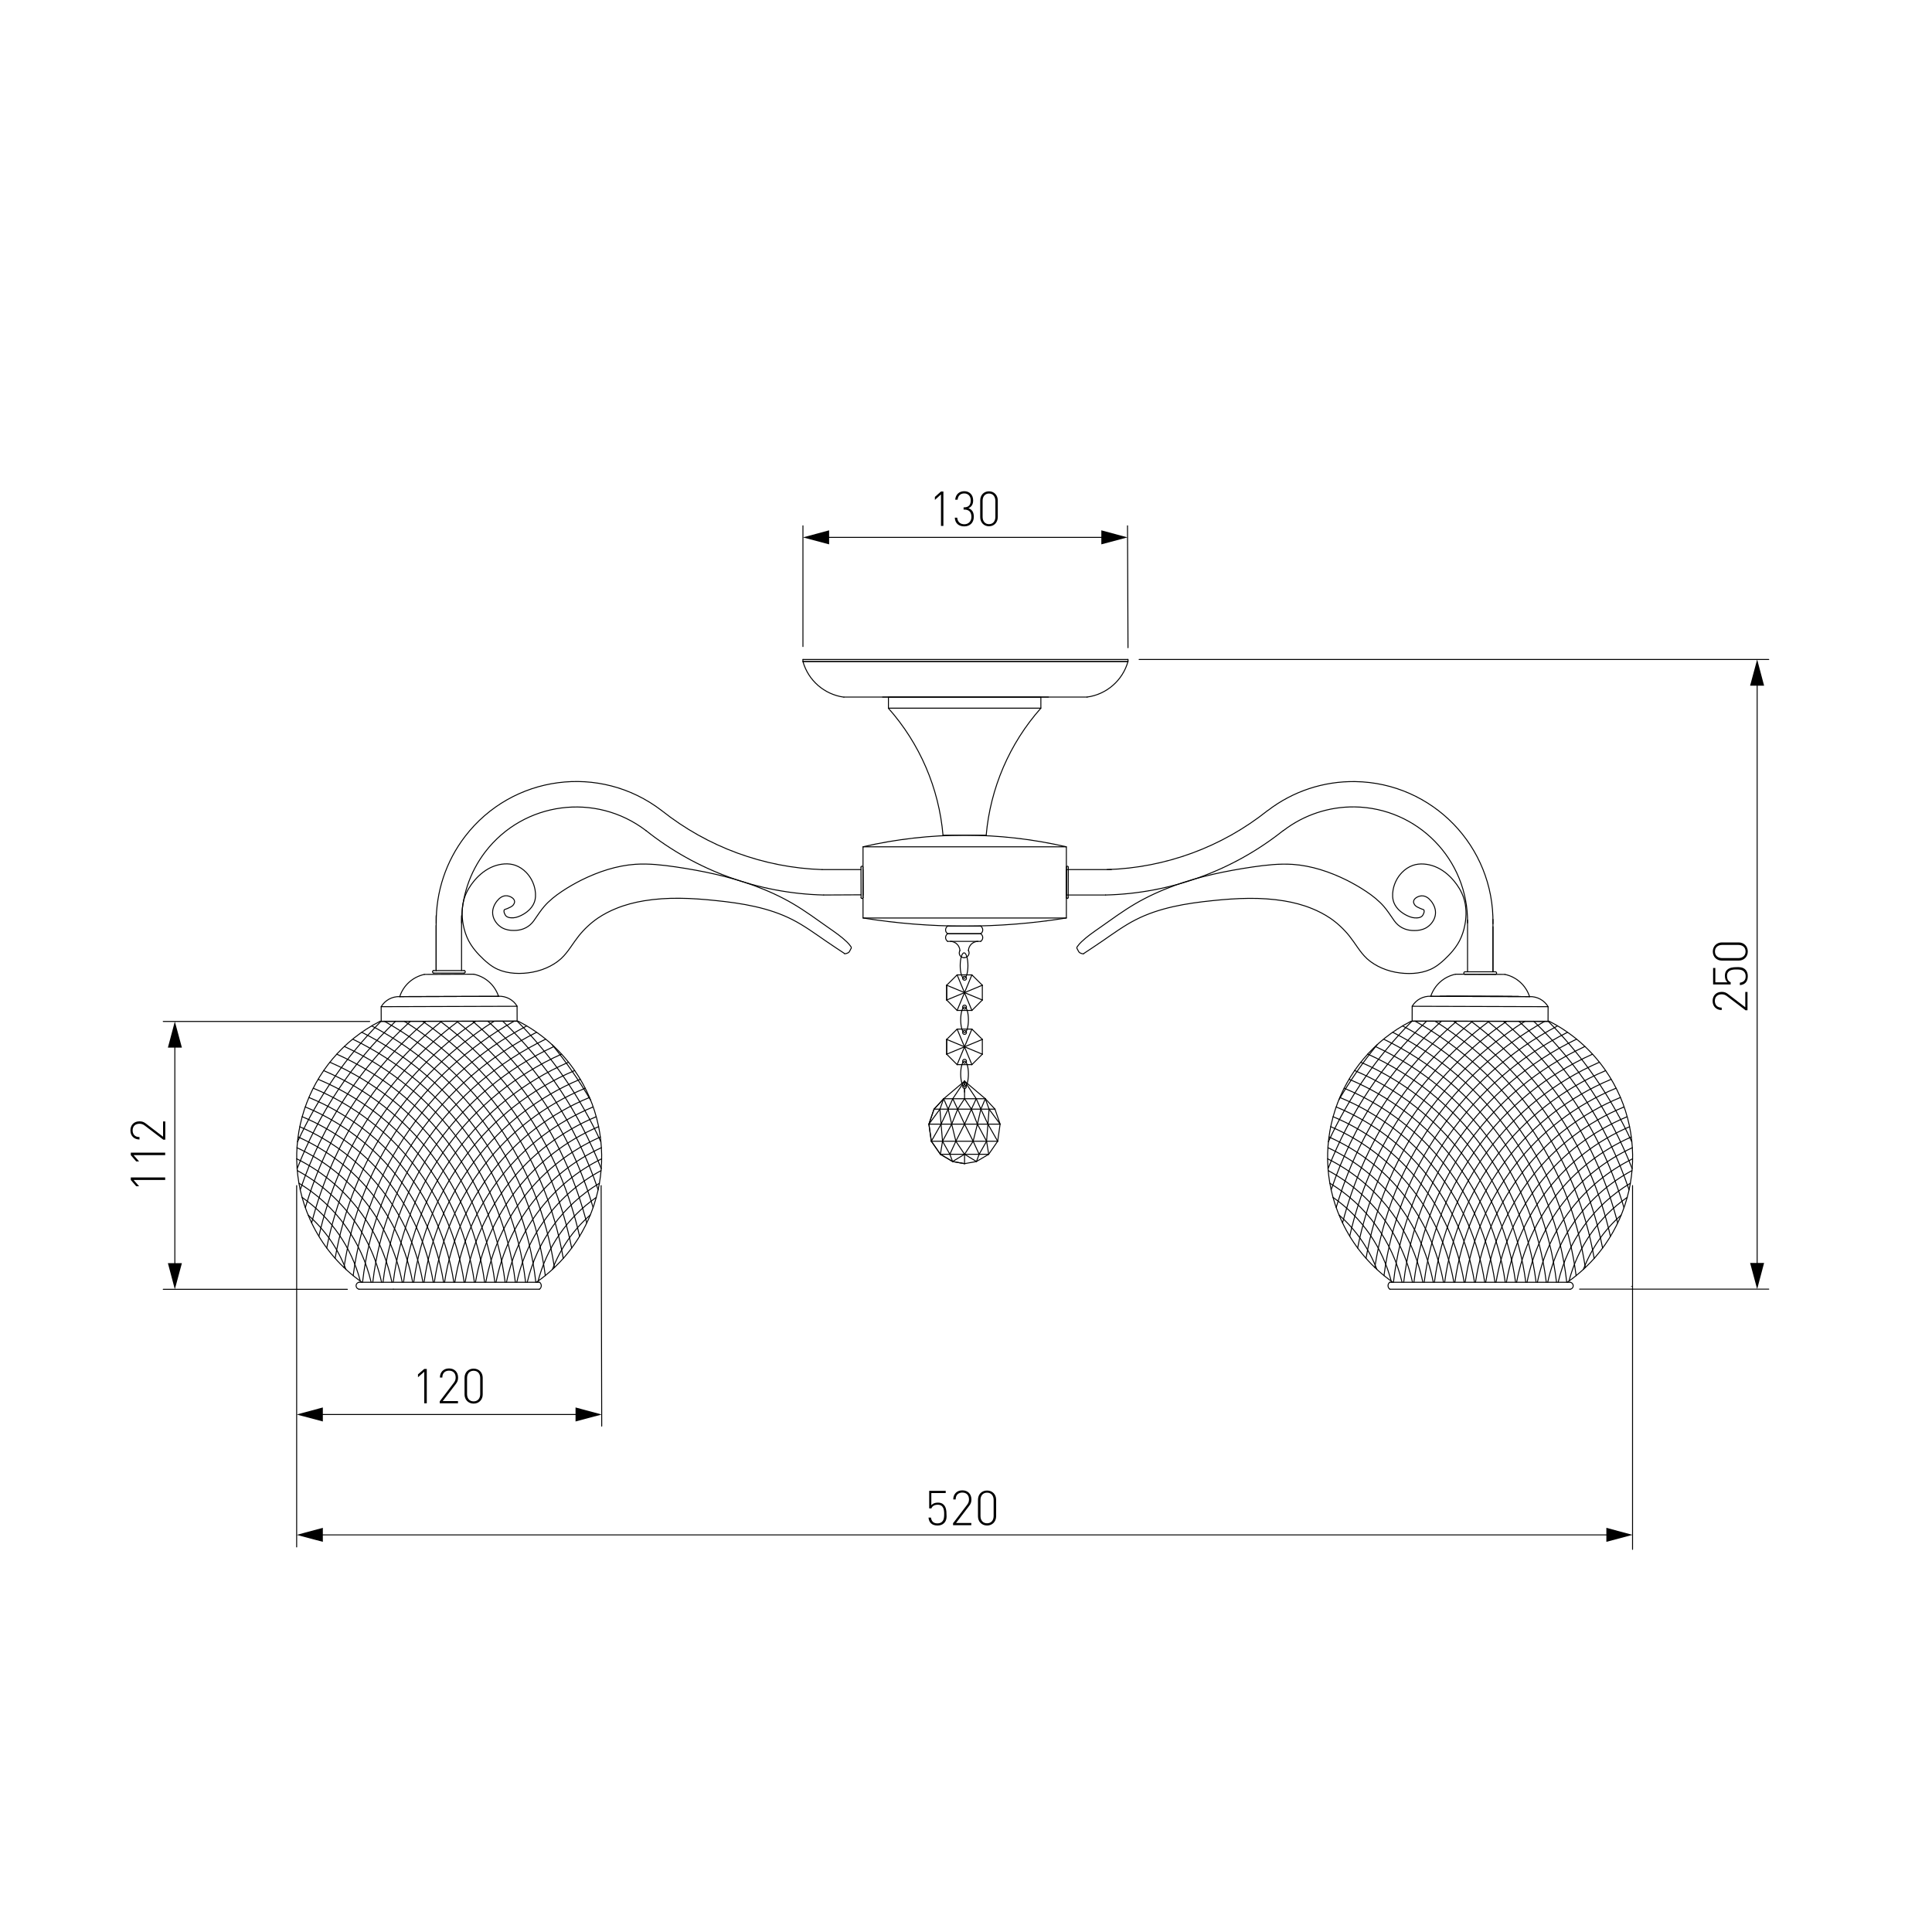 <?xml version="1.0" encoding="utf-8"?>
<!-- Generator: Adobe Illustrator 22.0.1, SVG Export Plug-In . SVG Version: 6.00 Build 0)  -->
<svg version="1.1" id="Слой_1" xmlns="http://www.w3.org/2000/svg" xmlns:xlink="http://www.w3.org/1999/xlink" x="0px" y="0px"
	 viewBox="0 0 2000 2000" style="enable-background:new 0 0 2000 2000;" xml:space="preserve">
<style type="text/css">
	.st0{fill:#FFFFFF;}
	.st1{fill:none;stroke:#000000;stroke-linecap:round;stroke-linejoin:round;stroke-miterlimit:10;}
	.st2{fill:none;stroke:#000000;stroke-linecap:round;stroke-linejoin:round;}
</style>
<title>281-1</title>
<g id="Слой_2_1_">
	<rect y="0" class="st0" width="2000" height="2000"/>
</g>
<line class="st1" x1="893.3" y1="900.3" x2="893.4" y2="926.6"/>
<rect x="893.4" y="876.6" class="st1" width="210.5" height="73.7"/>
<line class="st1" x1="852.7" y1="926.5" x2="891.4" y2="926.3"/>
<line class="st1" x1="891.3" y1="897.7" x2="891.4" y2="929.3"/>
<line class="st1" x1="893.3" y1="897.6" x2="893.4" y2="929.2"/>
<path class="st1" d="M891.4,929.3c0.1,0.6,0.7,0.9,1.2,0.8c0.4-0.1,0.7-0.4,0.8-0.8"/>
<path class="st1" d="M893.3,897.6c0-0.6-0.5-1-1.1-0.9c-0.5,0-0.9,0.5-0.9,1"/>
<path class="st1" d="M1103.8,876.6c-69.2-16-141.2-16-210.5,0"/>
<path class="st1" d="M874.6,987.3c-6.5-4.3-12.9-8.5-19.3-12.9c-11.5-7.9-22.8-16.2-35-22.4c-24.2-12.4-52.2-17-79.9-19.8
	c-24.8-2.6-49.5-3.7-73.7,0.3c-9.7,1.6-19.4,4.1-28.5,7.8c-6.8,2.7-13.3,6.1-19.4,10.2c-7.4,5.1-14.1,11.4-19.7,18.4
	c-2.9,3.7-5.6,7.6-8.3,11.5c-3,4.3-6.2,8.5-10,12c-4.4,4-9.7,7.2-15.2,9.6c-6,2.6-12.4,4.3-19,5.1c-12.1,1.5-25.1,0.3-35.3-5.7
	c-3.8-2.2-7.2-5.1-10.5-8.1c-6.2-5.8-11.8-12.1-15.7-19.5c-2.7-5.2-4.5-10.9-5.6-16.7c-1.7-9.3-1.6-19.2,1.4-28
	c2.2-6.5,5.9-12.5,10.4-17.8c5.3-6.2,11.8-11.4,19.4-14.4c7.3-2.8,15.7-3.7,22.9-1.1c4.1,1.5,7.9,4,11,7.2
	c4.8,4.9,8.1,11.3,9.3,18.2c0.8,4.5,0.7,9.3-1,13.4c-2.4,5.9-7.9,10.5-13.9,13.3c-3.2,1.5-6.5,2.5-10,2.2c-1.9-0.1-3.8-0.6-5.1-1.8
	c-0.8-0.8-1.4-1.9-1.8-3.1c-0.2-0.6-0.4-1.2-0.4-1.9c0-0.5,0.1-1,0.3-1.4c0.3-0.4,0.9-0.5,1.4-0.7c1.2-0.4,2.3-0.9,3.4-1.4
	c0.7-0.3,1.4-0.6,2.1-1c1.1-0.6,2.1-1.4,2.8-2.5c0.6-0.9,1-1.9,1-2.9c0-3.3-4.4-5.8-8.1-6.1c-4.2-0.3-7.5,2.2-10,5.3
	c-3.3,4.1-5.2,9.1-4.5,14.1c0.7,5.6,4.7,10.9,9.6,13.7c3.8,2.1,8.1,2.9,12.4,2.8c3.4,0,6.7-0.5,9.8-1.7c3.4-1.3,6.5-3.4,8.9-6.1
	c1.4-1.6,2.6-3.3,3.7-5c2.8-4.1,5.6-8.2,8.8-12c5.3-6.1,11.7-11.2,18.5-15.7c6.4-4.3,13.1-8.1,20-11.6c17.5-8.7,36.7-15.1,56.1-16.4
	c13.8-0.9,27.7,0.7,41.5,2.7c27.6,4.1,54.8,9.7,80.8,19.2c14.1,5.2,27.9,11.4,40.8,19c12.6,7.4,24.4,16.1,36.6,24.7
	c6.6,4.6,13.3,9.2,18.8,14.5c1.5,1.4,2.9,2.9,4.2,4.8c0.4,0.5,0.7,1,0.7,1.5s-0.4,1-0.7,1.5s-0.5,1.1-0.8,1.6
	c-0.2,0.4-0.5,0.9-0.8,1.3c-0.7,0.8-1.9,1.3-3,1.6c-0.6,0.1-1.1,0.2-1.7,0.3"/>
<line class="st1" x1="477.8" y1="947.9" x2="477.8" y2="1004.7"/>
<line class="st1" x1="451.5" y1="947.9" x2="451.5" y2="1004.7"/>
<line class="st1" x1="451.5" y1="958.1" x2="451.5" y2="1004.7"/>
<path class="st1" d="M684.7,838.9c-63.6-48.7-154.6-36.6-203.3,27c-19.7,25.7-30.2,57.3-29.8,89.8"/>
<path class="st1" d="M668.7,859.8c-52.1-39.8-126.6-29.9-166.4,22.1c-16.1,21.1-24.7,46.9-24.4,73.5"/>
<rect x="394.6" y="1041.9" transform="matrix(1 -3.059844e-03 3.059844e-03 1 -3.209 1.428)" class="st1" width="140.7" height="15.3"/>
<line class="st1" x1="516.1" y1="1031.4" x2="413.8" y2="1031.7"/>
<line class="st1" x1="490.4" y1="1008.5" x2="439.3" y2="1008.7"/>
<path class="st1" d="M413.8,1031.7c-7.8-0.3-15.2,3.7-19.2,10.4"/>
<path class="st1" d="M439.3,1008.7c-12,2.6-21.7,11.3-25.5,23"/>
<line class="st1" x1="413.8" y1="1031.7" x2="516.1" y2="1031.4"/>
<path class="st1" d="M516.1,1031.4c-3.9-11.7-13.6-20.4-25.7-22.9"/>
<path class="st1" d="M535.3,1041.6c-4-6.7-11.4-10.6-19.2-10.3"/>
<path class="st1" d="M668.7,859.8c52.4,41.7,117,65.1,183.9,66.7"/>
<path class="st1" d="M685.1,839.2c47.4,37.6,105.6,59,166,61"/>
<line class="st1" x1="480.5" y1="1007.3" x2="448.9" y2="1007.3"/>
<line class="st1" x1="480.5" y1="1004.7" x2="448.9" y2="1004.7"/>
<path class="st1" d="M448.9,1004.7c-0.7,0.1-1.3,0.7-1.2,1.4c0.1,0.6,0.6,1.2,1.2,1.2"/>
<path class="st1" d="M480.5,1007.3c0.7-0.1,1.3-0.7,1.2-1.4c-0.1-0.6-0.6-1.2-1.2-1.2"/>
<path class="st1" d="M893.4,950.3c69.7,11.2,140.8,11.2,210.5,0"/>
<line class="st1" x1="1103.9" y1="900.3" x2="1103.8" y2="926.6"/>
<line class="st1" x1="1105.9" y1="897.7" x2="1105.8" y2="929.3"/>
<line class="st1" x1="1103.9" y1="897.6" x2="1103.8" y2="929.2"/>
<path class="st1" d="M1103.8,929.2c0.1,0.6,0.6,0.9,1.2,0.9c0.4-0.1,0.7-0.4,0.8-0.8"/>
<path class="st1" d="M1105.9,897.7c0-0.6-0.5-1-1-1s-1,0.4-1,0.9"/>
<path class="st1" d="M1121.4,987.4c6.5-4.3,12.9-8.5,19.3-12.9c11.5-7.9,22.8-16.2,35-22.4c24.2-12.4,52.2-17,79.9-19.8
	c24.8-2.6,49.5-3.7,73.7,0.3c9.7,1.6,19.4,4.1,28.5,7.8c6.8,2.7,13.3,6.1,19.4,10.2c7.4,5.1,14.1,11.4,19.7,18.4
	c2.9,3.7,5.6,7.6,8.3,11.5c3,4.3,6.2,8.5,10,12c4.4,4,9.7,7.2,15.2,9.6c6,2.6,12.4,4.3,19,5.1c12.1,1.5,25.1,0.3,35.3-5.7
	c3.8-2.2,7.2-5.1,10.5-8.1c6.2-5.8,11.8-12.1,15.7-19.5c2.7-5.2,4.5-10.9,5.6-16.7c1.7-9.3,1.6-19.2-1.4-28
	c-2.2-6.5-5.9-12.5-10.4-17.8c-5.3-6.2-11.8-11.4-19.4-14.4c-7.3-2.8-15.7-3.7-22.9-1.1c-4.1,1.5-7.9,4-11,7.2
	c-4.8,4.9-8.1,11.3-9.3,18.2c-0.8,4.5-0.7,9.3,1,13.4c2.4,5.9,7.9,10.5,13.9,13.3c3.2,1.5,6.5,2.5,10,2.2c1.9-0.1,3.8-0.6,5.1-1.8
	c0.8-0.8,1.4-1.9,1.8-3.1c0.2-0.6,0.4-1.2,0.4-1.9c0-0.5-0.1-1-0.3-1.4c-0.3-0.4-0.9-0.5-1.4-0.7c-1.2-0.4-2.3-0.9-3.4-1.4
	c-0.7-0.3-1.4-0.6-2.1-1c-1.1-0.6-2.1-1.4-2.8-2.5c-0.6-0.9-1-1.9-1-2.9c0-3.3,4.4-5.8,8.1-6.1c4.2-0.3,7.5,2.2,10,5.3
	c3.3,4.1,5.2,9.1,4.5,14.1c-0.7,5.6-4.7,10.9-9.6,13.7c-3.8,2.1-8.1,2.9-12.4,2.8c-3.4,0-6.7-0.5-9.8-1.7c-3.4-1.3-6.5-3.4-8.9-6.1
	c-1.4-1.6-2.6-3.3-3.7-5c-2.8-4.1-5.6-8.2-8.8-12c-5.3-6.1-11.7-11.2-18.5-15.7c-6.4-4.3-13.1-8.1-20-11.6
	c-17.5-8.7-36.7-15.1-56.1-16.4c-13.8-0.9-27.7,0.7-41.5,2.7c-27.6,4.1-54.8,9.7-80.8,19.2c-14.1,5.2-27.9,11.4-40.8,19
	c-12.6,7.4-24.4,16.1-36.6,24.7c-6.6,4.6-13.3,9.2-18.8,14.5c-1.5,1.4-2.9,2.9-4.2,4.8c-0.4,0.5-0.7,1-0.7,1.5s0.4,1,0.7,1.5
	c0.3,0.5,0.5,1.1,0.8,1.6c0.2,0.4,0.5,0.9,0.8,1.3c0.7,0.8,1.9,1.3,3,1.6c0.6,0.1,1.1,0.2,1.7,0.3"/>
<line class="st1" x1="1519.2" y1="952.4" x2="1519.2" y2="1006"/>
<line class="st1" x1="1545.5" y1="951.7" x2="1545.5" y2="1006"/>
<line class="st1" x1="1545.5" y1="959.4" x2="1545.5" y2="1006"/>
<line class="st1" x1="1103.9" y1="900.2" x2="1150.5" y2="900.2"/>
<line class="st1" x1="1103.8" y1="926.5" x2="1144.5" y2="926.5"/>
<path class="st1" d="M1545.5,956.2c1.3-80-62.6-145.9-142.6-147.1c-32.6-0.5-64.5,10-90.4,29.9"/>
<path class="st1" d="M1519.2,955.4c0.8-65.5-51.6-119.2-117-120.1c-26.6-0.3-52.5,8.3-73.6,24.5"/>
<rect x="1524.6" y="979.2" transform="matrix(3.059844e-03 -1 1 3.059844e-03 477.971 2578.593)" class="st1" width="15.3" height="140.7"/>
<line class="st1" x1="1481.1" y1="1031.4" x2="1583.4" y2="1031.7"/>
<line class="st1" x1="1506.7" y1="1008.5" x2="1557.9" y2="1008.7"/>
<path class="st1" d="M1583.4,1031.7c7.8-0.3,15.2,3.7,19.2,10.4"/>
<path class="st1" d="M1557.9,1008.7c12,2.6,21.7,11.3,25.5,23"/>
<line class="st1" x1="1583.4" y1="1031.7" x2="1481.1" y2="1031.4"/>
<path class="st1" d="M1481.1,1031.4c3.9-11.7,13.6-20.4,25.7-22.9"/>
<path class="st1" d="M1461.9,1041.6c4-6.7,11.4-10.6,19.2-10.3"/>
<path class="st1" d="M1144.5,926.5c66.9-1.6,131.5-25,183.9-66.7"/>
<path class="st1" d="M1146.1,900.2c60.5-1.9,118.7-23.3,166-61"/>
<line class="st1" x1="1516.5" y1="1008.6" x2="1548.1" y2="1008.6"/>
<line class="st1" x1="1516.5" y1="1006" x2="1548.1" y2="1006"/>
<path class="st1" d="M1548.1,1008.6c0.7-0.1,1.3-0.7,1.2-1.4c-0.1-0.6-0.6-1.2-1.2-1.2"/>
<path class="st1" d="M1516.5,1006c-0.7,0.1-1.3,0.7-1.2,1.4c0.1,0.6,0.6,1.2,1.2,1.2"/>
<path class="st1" d="M558.4,1334.6c2-1.3,2.5-4.1,1.2-6.1c-0.3-0.5-0.7-0.9-1.2-1.2"/>
<path class="st1" d="M371.6,1327.4c-2,0.4-3.3,2.3-2.9,4.3c0.3,1.5,1.5,2.6,2.9,2.9"/>
<line class="st1" x1="371.6" y1="1327.4" x2="558.4" y2="1327.4"/>
<line class="st1" x1="371.6" y1="1334.6" x2="558.4" y2="1334.6"/>
<path class="st1" d="M555.3,1327.4c71.5-49.9,89-148.3,39.2-219.8c-14.9-21.3-34.8-38.6-58-50.4"/>
<path class="st1" d="M393.5,1057.2c-77.7,39.5-108.7,134.5-69.2,212.2c11.8,23.2,29.1,43.1,50.4,58"/>
<line class="st1" x1="393.5" y1="1057.2" x2="536.5" y2="1057.2"/>
<path class="st1" d="M523.8,1334.7"/>
<path class="st1" d="M522.9,1327.4c-13-103.7-79-193.2-174.2-236.1"/>
<path class="st1" d="M512.3,1327.4c-13.1-100.6-77.9-187.1-170.8-227.8"/>
<path class="st1" d="M501.7,1327.4c-13.1-97.3-76.4-180.5-166.6-219.1"/>
<path class="st1" d="M491.1,1327.4c-13.1-93.7-74.6-173.5-161.7-210.1"/>
<path class="st1" d="M480.5,1327.4c-13.1-89.8-72.4-166.1-156.2-200.9"/>
<path class="st1" d="M469.8,1327.4c-13-85.7-70-158.2-150-191.3"/>
<path class="st1" d="M459.2,1327.4c-12.9-81.3-67.2-150-143.2-181.5"/>
<path class="st1" d="M448.5,1327.4c-12.8-76.6-64-141.4-135.7-171.4"/>
<path class="st1" d="M437.8,1327.4c-12.6-71.8-60.5-132.3-127.5-161"/>
<path class="st1" d="M427.2,1327.4c-12.3-66.6-56.7-122.9-118.6-150.4"/>
<path class="st1" d="M416.4,1327.4c-11.9-61.2-52.4-113-109-139.3"/>
<path class="st1" d="M405.7,1327.4c-11.5-55.5-47.8-102.6-98.5-127.8"/>
<path class="st1" d="M395,1327.4c-10.8-49.4-42.7-91.6-87.2-115.6"/>
<path class="st1" d="M384.2,1327.4c-10-42.8-37-79.8-74.7-102.5"/>
<path class="st1" d="M373,1326.2c-9.1-35.1-30.5-65.9-60.3-86.7"/>
<path class="st1" d="M358.1,1314.1c-8.3-21.7-21.7-41-39.2-56.3"/>
<path class="st1" d="M533.5,1327.4c-12.9-106.5-79.8-198.8-177-244.1"/>
<path class="st1" d="M544.1,1327.4c-12.7-109-80.2-203.9-179-251.7"/>
<path class="st1" d="M554.7,1327.4c-12.6-111.1-80.3-208.4-180.2-258.8"/>
<path class="st1" d="M564.5,1320.5c-14.4-110.2-81.4-206.6-179.7-258.5"/>
<path class="st1" d="M573.9,1312.1c-16.2-107.6-81.2-201.7-176-254.9"/>
<path class="st1" d="M583.1,1302.7c-17.6-101.5-77.4-190.7-164.6-245.5"/>
<path class="st1" d="M591.8,1292c-18.9-95.3-74.2-179.5-154.2-234.7"/>
<path class="st1" d="M600,1279.8c-20.1-89-71.3-167.9-144.3-222.6"/>
<path class="st1" d="M607.4,1266c-21.2-82.3-68.5-155.5-134.6-208.8"/>
<path class="st1" d="M614,1250.1c-22.1-75-65.4-142-124.7-192.9"/>
<path class="st1" d="M619.2,1231.7c-22.6-66.9-61.8-127-114.1-174.5"/>
<path class="st1" d="M622.4,1209.8c-22.5-57.6-57.2-109.7-101.9-152.6"/>
<path class="st1" d="M622,1182c-21.3-46.3-50.6-88.6-86.5-124.8"/>
<path class="st1" d="M611.3,1138.7c-11.8-20.1-25.1-39.3-39.8-57.3"/>
<path class="st1" d="M581.3,1091.2c-95.1,42.9-161.1,132.2-174.2,235.8"/>
<path class="st1" d="M588.5,1099.6c-92.9,40.7-157.7,127.2-170.8,227.8"/>
<path class="st1" d="M594.9,1108.2c-90.2,38.6-153.5,121.9-166.6,219.1"/>
<path class="st1" d="M600.7,1117.2c-87.2,36.7-148.6,116.5-161.7,210.1"/>
<path class="st1" d="M605.8,1126.5c-83.8,34.8-143.1,111.1-156.2,200.9"/>
<path class="st1" d="M610.2,1136.1c-80.1,33.1-137,105.7-150,191.3"/>
<path class="st1" d="M614,1145.9c-76,31.5-130.2,100.2-143.2,181.5"/>
<path class="st1" d="M617.2,1156c-71.7,30.1-122.9,94.8-135.7,171.4"/>
<path class="st1" d="M619.7,1166.3c-67,28.7-114.9,89.3-127.5,161"/>
<path class="st1" d="M621.5,1177c-61.9,27.5-106.3,83.7-118.6,150.4"/>
<path class="st1" d="M622.5,1188.1c-56.5,26.3-97,78.1-109,139.3"/>
<path class="st1" d="M622.8,1199.6c-50.7,25.2-87.1,72.3-98.5,127.8"/>
<path class="st1" d="M622.2,1211.8c-44.5,24-76.3,66.2-87.2,115.6"/>
<path class="st1" d="M620.5,1224.9c-37.7,22.7-64.6,59.7-74.7,102.5"/>
<path class="st1" d="M617.3,1239.5c-30.1,21-51.6,52.2-60.6,87.9"/>
<path class="st1" d="M611.1,1257.7c-17.5,15.3-30.9,34.6-39.2,56.3"/>
<path class="st1" d="M573.5,1083.3c-97.2,45.3-164.1,137.6-177,244.1"/>
<path class="st1" d="M564.9,1075.7c-98.8,47.8-166.3,142.7-179,251.7"/>
<path class="st1" d="M555.5,1068.6c-99.9,50.3-167.6,147.6-180.2,258.8"/>
<path class="st1" d="M545.3,1062c-98.4,51.8-165.4,148.2-179.7,258.5"/>
<path class="st1" d="M532.1,1057.2c-94.9,53.3-159.8,147.3-176,254.9"/>
<path class="st1" d="M511.5,1057.2c-87.2,54.8-147,144-164.6,245.5"/>
<path class="st1" d="M492.4,1057.2c-80,55.2-135.3,139.4-154.2,234.7"/>
<path class="st1" d="M474.4,1057.2c-73,54.7-124.2,133.6-144.3,222.6"/>
<path class="st1" d="M457.2,1057.2c-66.2,53.3-113.4,126.5-134.6,208.8"/>
<path class="st1" d="M440.8,1057.2c-59.3,50.9-102.6,117.9-124.7,192.9"/>
<path class="st1" d="M424.9,1057.2c-52.2,47.5-91.5,107.6-114.1,174.5"/>
<path class="st1" d="M409.5,1057.2c-44.6,42.9-79.4,94.9-101.9,152.6"/>
<path class="st1" d="M394.5,1057.2c-35.9,36.2-65.2,78.5-86.5,124.8"/>
<path class="st1" d="M1438.8,1334.6c-0.5-0.3-0.9-0.7-1.2-1.2c-1.3-2-0.8-4.7,1.2-6.1"/>
<path class="st1" d="M1625.6,1327.4c1.5,0.3,2.6,1.5,2.9,2.9c0.4,2-0.9,3.9-2.9,4.3"/>
<line class="st1" x1="1625.6" y1="1327.4" x2="1438.8" y2="1327.4"/>
<line class="st1" x1="1625.6" y1="1334.6" x2="1438.8" y2="1334.6"/>
<path class="st1" d="M1441.9,1327.4c-21.3-14.9-38.6-34.8-50.4-58c-39.5-77.7-8.5-172.7,69.2-212.2"/>
<path class="st1" d="M1603.7,1057.2c23.2,11.8,43.1,29.1,58,50.4c49.9,71.5,32.3,169.9-39.2,219.8"/>
<line class="st1" x1="1603.7" y1="1057.2" x2="1460.7" y2="1057.2"/>
<path class="st1" d="M1473.4,1334.7"/>
<path class="st1" d="M1474.3,1327.4c13-103.7,79-193.2,174.2-236.1"/>
<path class="st1" d="M1484.9,1327.4c13.1-100.6,77.9-187.1,170.8-227.8"/>
<path class="st1" d="M1495.5,1327.4c13.1-97.3,76.4-180.5,166.6-219.1"/>
<path class="st1" d="M1506.1,1327.4c13.1-93.7,74.6-173.5,161.7-210.1"/>
<path class="st1" d="M1516.7,1327.4c13.1-89.8,72.4-166.1,156.2-200.9"/>
<path class="st1" d="M1527.4,1327.4c13-85.7,70-158.2,150-191.3"/>
<path class="st1" d="M1538,1327.4c12.9-81.3,67.2-150,143.2-181.5"/>
<path class="st1" d="M1548.7,1327.4c12.8-76.6,64-141.4,135.7-171.4"/>
<path class="st1" d="M1559.4,1327.4c12.6-71.8,60.5-132.3,127.5-161"/>
<path class="st1" d="M1570,1327.4c12.3-66.6,56.7-122.9,118.6-150.4"/>
<path class="st1" d="M1580.8,1327.4c11.9-61.2,52.4-113,109-139.3"/>
<path class="st1" d="M1591.5,1327.4c11.5-55.5,47.8-102.6,98.5-127.8"/>
<path class="st1" d="M1602.2,1327.4c10.8-49.4,42.7-91.6,87.2-115.6"/>
<path class="st1" d="M1613,1327.4c10-42.8,37-79.8,74.7-102.5"/>
<path class="st1" d="M1624.2,1326.2c9.1-35.1,30.5-65.9,60.3-86.7"/>
<path class="st1" d="M1639.1,1314.1c8.3-21.7,21.7-41,39.2-56.3"/>
<path class="st1" d="M1463.7,1327.4c12.9-106.5,79.8-198.8,177-244.1"/>
<path class="st1" d="M1453.1,1327.4c12.7-109,80.2-203.9,179-251.7"/>
<path class="st1" d="M1442.5,1327.4c12.6-111.1,80.3-208.4,180.2-258.8"/>
<path class="st1" d="M1432.7,1320.5c14.4-110.2,81.4-206.6,179.7-258.5"/>
<path class="st1" d="M1423.2,1312.1c16.2-107.6,81.2-201.7,176-254.9"/>
<path class="st1" d="M1414.1,1302.7c17.6-101.5,77.4-190.7,164.6-245.5"/>
<path class="st1" d="M1405.4,1292c18.9-95.3,74.2-179.5,154.2-234.7"/>
<path class="st1" d="M1397.2,1279.8c20.1-89,71.3-167.9,144.3-222.6"/>
<path class="st1" d="M1389.8,1266c21.2-82.3,68.5-155.5,134.6-208.8"/>
<path class="st1" d="M1383.2,1250.1c22.1-75,65.4-142,124.7-192.9"/>
<path class="st1" d="M1378,1231.7c22.6-66.9,61.8-127,114.1-174.5"/>
<path class="st1" d="M1374.8,1209.8c22.5-57.6,57.2-109.7,101.9-152.6"/>
<path class="st1" d="M1375.1,1182c21.3-46.3,50.6-88.6,86.5-124.8"/>
<path class="st1" d="M1385.9,1138.7c11.8-20.1,25.1-39.3,39.8-57.3"/>
<path class="st1" d="M1415.9,1091.2c95.1,42.9,161.1,132.2,174.2,235.8"/>
<path class="st1" d="M1408.7,1099.6c92.9,40.7,157.7,127.2,170.8,227.8"/>
<path class="st1" d="M1402.3,1108.2c90.2,38.6,153.5,121.9,166.6,219.1"/>
<path class="st1" d="M1396.5,1117.2c87.2,36.7,148.6,116.5,161.7,210.1"/>
<path class="st1" d="M1391.4,1126.5c83.8,34.8,143.1,111.1,156.2,200.9"/>
<path class="st1" d="M1387,1136.1c80.1,33.1,137,105.7,150,191.3"/>
<path class="st1" d="M1383.2,1145.9c76,31.5,130.2,100.2,143.2,181.5"/>
<path class="st1" d="M1380,1156c71.7,30.1,122.9,94.8,135.7,171.4"/>
<path class="st1" d="M1377.5,1166.3c67,28.7,114.9,89.3,127.5,161"/>
<path class="st1" d="M1375.7,1177c61.9,27.5,106.3,83.7,118.6,150.4"/>
<path class="st1" d="M1374.7,1188.1c56.5,26.3,97,78.1,109,139.3"/>
<path class="st1" d="M1374.4,1199.6c50.7,25.2,87.1,72.3,98.5,127.8"/>
<path class="st1" d="M1375,1211.8c44.5,24,76.3,66.2,87.2,115.6"/>
<path class="st1" d="M1376.7,1224.9c37.7,22.7,64.6,59.7,74.7,102.5"/>
<path class="st1" d="M1379.9,1239.5c30.1,21,51.6,52.2,60.6,87.9"/>
<path class="st1" d="M1386.1,1257.7c17.5,15.3,30.9,34.6,39.2,56.3"/>
<path class="st1" d="M1423.7,1083.3c97.2,45.3,164.1,137.6,177,244.1"/>
<path class="st1" d="M1432.3,1075.7c98.8,47.8,166.3,142.7,179,251.7"/>
<path class="st1" d="M1441.7,1068.6c99.9,50.3,167.6,147.6,180.2,258.8"/>
<path class="st1" d="M1451.9,1062c98.4,51.8,165.4,148.2,179.7,258.5"/>
<path class="st1" d="M1465.1,1057.2c94.9,53.3,159.8,147.3,176,254.9"/>
<path class="st1" d="M1485.7,1057.2c87.2,54.8,147,144,164.6,245.5"/>
<path class="st1" d="M1504.8,1057.2c80,55.2,135.3,139.4,154.2,234.7"/>
<path class="st1" d="M1522.8,1057.2c73,54.7,124.2,133.6,144.3,222.6"/>
<path class="st1" d="M1540,1057.2c66.2,53.3,113.4,126.5,134.6,208.8"/>
<path class="st1" d="M1556.4,1057.2c59.3,50.9,102.6,117.9,124.7,192.9"/>
<path class="st1" d="M1572.3,1057.2c52.2,47.5,91.5,107.6,114.1,174.5"/>
<path class="st1" d="M1587.7,1057.2c44.6,42.9,79.4,94.9,101.9,152.6"/>
<path class="st1" d="M1602.7,1057.2c35.9,36.2,65.2,78.5,86.5,124.8"/>
<line class="st1" x1="981" y1="958.7" x2="1015.2" y2="958.7"/>
<line class="st1" x1="1015.2" y1="966.6" x2="981" y2="966.6"/>
<line class="st1" x1="981" y1="966.6" x2="1015.2" y2="966.6"/>
<line class="st1" x1="1015.2" y1="974.5" x2="981" y2="974.5"/>
<path class="st1" d="M1015.2,966.6c2.2-1.5,2.8-4.4,1.3-6.6c-0.3-0.5-0.8-0.9-1.3-1.3"/>
<path class="st1" d="M981,958.7c-2.2,1.5-2.8,4.4-1.3,6.6c0.3,0.5,0.8,0.9,1.3,1.3"/>
<path class="st1" d="M1015.2,974.5c2.2-1.5,2.8-4.4,1.3-6.6c-0.3-0.5-0.8-0.9-1.3-1.3"/>
<path class="st1" d="M981,966.6c-2.2,1.5-2.8,4.4-1.3,6.6c0.3,0.5,0.8,0.9,1.3,1.3"/>
<path class="st1" d="M993.7,984c-0.3-5.3-4.6-9.4-9.9-9.5"/>
<path class="st1" d="M993.7,984c-1.4,2.4-0.6,5.4,1.8,6.8c0.8,0.4,1.7,0.7,2.6,0.7"/>
<path class="st1" d="M1012.4,974.5c-5.3,0.1-9.6,4.2-9.9,9.5"/>
<path class="st1" d="M998.1,991.4c2.8,0,5-2.2,5.1-4.9c0-0.9-0.2-1.8-0.7-2.6"/>
<path class="st1" d="M998,986.4c2.2,0,4,5.9,4,13.2s-1.8,13.2-4,13.2s-4-5.9-4-13.2C994,992.3,995.8,986.4,998,986.4L998,986.4z"/>
<path class="st1" d="M996.5,1042.5c0-1.1,0.9-2,2-2s2,0.9,2,2s-0.9,2-2,2S996.5,1043.6,996.5,1042.5L996.5,1042.5z"/>
<path class="st1" d="M996.5,1012.7c0-1.1,0.9-2,2-2s2,0.9,2,2s-0.9,2-2,2S996.5,1013.8,996.5,1012.7L996.5,1012.7z"/>
<line class="st1" x1="990.8" y1="1009.2" x2="1006.1" y2="1046"/>
<line class="st1" x1="1016.9" y1="1019.9" x2="980" y2="1035.2"/>
<line class="st1" x1="980" y1="1019.9" x2="1016.9" y2="1035.2"/>
<line class="st1" x1="1006.1" y1="1009.2" x2="990.8" y2="1046"/>
<line class="st1" x1="1006.1" y1="1009.2" x2="1016.9" y2="1019.9"/>
<line class="st1" x1="990.8" y1="1009.2" x2="1006.1" y2="1009.2"/>
<line class="st1" x1="980" y1="1019.9" x2="990.8" y2="1009.2"/>
<line class="st1" x1="980" y1="1035.2" x2="980" y2="1019.9"/>
<line class="st1" x1="990.8" y1="1046" x2="980" y2="1035.2"/>
<line class="st1" x1="1006.1" y1="1046" x2="990.8" y2="1046"/>
<line class="st1" x1="1016.9" y1="1035.2" x2="1006.1" y2="1046"/>
<line class="st1" x1="980" y1="1019.9" x2="980" y2="1035.2"/>
<line class="st1" x1="1016.9" y1="1019.9" x2="1016.9" y2="1035.2"/>
<path class="st1" d="M998.5,1042.5c2.2,0,4,5.9,4,13.2c0,7.3-1.8,13.2-4,13.2s-4-5.9-4-13.2S996.3,1042.5,998.5,1042.5L998.5,1042.5
	z"/>
<path class="st1" d="M996.5,1098.6c0-1.1,0.9-2,2-2s2,0.9,2,2s-0.9,2-2,2S996.5,1099.7,996.5,1098.6L996.5,1098.6z"/>
<path class="st1" d="M996.5,1068.8c0-1.1,0.9-2,2-2s2,0.9,2,2s-0.9,2-2,2S996.5,1069.9,996.5,1068.8L996.5,1068.8z"/>
<line class="st1" x1="990.8" y1="1065.3" x2="1006.1" y2="1102.1"/>
<line class="st1" x1="1016.9" y1="1076" x2="980" y2="1091.3"/>
<line class="st1" x1="980" y1="1076" x2="1016.9" y2="1091.3"/>
<line class="st1" x1="1006.1" y1="1065.3" x2="990.8" y2="1102.1"/>
<line class="st1" x1="1006.1" y1="1065.3" x2="1016.9" y2="1076"/>
<line class="st1" x1="990.8" y1="1065.3" x2="1006.1" y2="1065.3"/>
<line class="st1" x1="980" y1="1076" x2="990.8" y2="1065.3"/>
<line class="st1" x1="980" y1="1091.3" x2="980" y2="1076"/>
<line class="st1" x1="990.8" y1="1102.1" x2="980" y2="1091.3"/>
<line class="st1" x1="1006.1" y1="1102.1" x2="990.8" y2="1102.1"/>
<line class="st1" x1="1016.9" y1="1091.3" x2="1006.1" y2="1102.1"/>
<line class="st1" x1="980" y1="1076" x2="980" y2="1091.3"/>
<line class="st1" x1="1016.9" y1="1076" x2="1016.9" y2="1091.3"/>
<path class="st1" d="M998.5,1098.6c2.2,0,4,5.9,4,13.2s-1.8,13.2-4,13.2s-4-5.9-4-13.2S996.3,1098.6,998.5,1098.6L998.5,1098.6z"/>
<line class="st1" x1="998.5" y1="1130.5" x2="998.5" y2="1126.7"/>
<line class="st1" x1="998.5" y1="1119.2" x2="1020" y2="1137.4"/>
<line class="st1" x1="1020" y1="1137.4" x2="1030" y2="1148.2"/>
<line class="st1" x1="1030" y1="1148.2" x2="1035.3" y2="1163.7"/>
<line class="st1" x1="1035.3" y1="1163.7" x2="1032.8" y2="1181.4"/>
<line class="st1" x1="1032.8" y1="1181.4" x2="1023.5" y2="1194.9"/>
<line class="st1" x1="1023.5" y1="1194.9" x2="1010.8" y2="1202.4"/>
<line class="st1" x1="1010.8" y1="1202.4" x2="998.5" y2="1204.6"/>
<line class="st1" x1="986.1" y1="1202.4" x2="998.5" y2="1204.6"/>
<line class="st1" x1="973.5" y1="1194.9" x2="986.1" y2="1202.4"/>
<line class="st1" x1="964.1" y1="1181.4" x2="973.5" y2="1194.9"/>
<line class="st1" x1="961.6" y1="1163.7" x2="964.1" y2="1181.4"/>
<line class="st1" x1="966.9" y1="1148.2" x2="961.6" y2="1163.7"/>
<line class="st1" x1="976.9" y1="1137.4" x2="966.9" y2="1148.2"/>
<line class="st1" x1="998.5" y1="1119.2" x2="976.9" y2="1137.4"/>
<line class="st1" x1="998.5" y1="1137.4" x2="998.5" y2="1126.7"/>
<line class="st1" x1="1020" y1="1137.4" x2="976.9" y2="1137.4"/>
<line class="st1" x1="1030" y1="1148.2" x2="966.9" y2="1148.2"/>
<line class="st1" x1="1035.3" y1="1163.7" x2="961.6" y2="1163.7"/>
<line class="st1" x1="1032.8" y1="1181.4" x2="964.1" y2="1181.4"/>
<line class="st1" x1="1023.5" y1="1194.9" x2="973.5" y2="1194.9"/>
<line class="st1" x1="1020" y1="1137.4" x2="1023.9" y2="1148.2"/>
<line class="st1" x1="1023.9" y1="1148.2" x2="1035.3" y2="1163.7"/>
<line class="st1" x1="1023.9" y1="1148.2" x2="1022.7" y2="1163.7"/>
<line class="st1" x1="1020" y1="1137.4" x2="1015.4" y2="1148.2"/>
<line class="st1" x1="1015.4" y1="1148.2" x2="1022.7" y2="1163.7"/>
<line class="st1" x1="1022.7" y1="1163.7" x2="1032.8" y2="1181.4"/>
<line class="st1" x1="1022.7" y1="1163.7" x2="1021.3" y2="1181.4"/>
<line class="st1" x1="1021.3" y1="1181.4" x2="1023.5" y2="1194.9"/>
<line class="st1" x1="1015.4" y1="1148.2" x2="1010.6" y2="1137.4"/>
<line class="st1" x1="1015.4" y1="1148.2" x2="1011.8" y2="1163.7"/>
<line class="st1" x1="1010.6" y1="1137.4" x2="1005.6" y2="1148.2"/>
<line class="st1" x1="1005.6" y1="1148.2" x2="1011.8" y2="1163.7"/>
<line class="st1" x1="1011.8" y1="1163.7" x2="1021.3" y2="1181.4"/>
<line class="st1" x1="1005.6" y1="1148.2" x2="998.5" y2="1137.4"/>
<line class="st1" x1="1005.6" y1="1148.2" x2="998.5" y2="1163.7"/>
<line class="st1" x1="1011.8" y1="1163.7" x2="1007.4" y2="1181.4"/>
<line class="st1" x1="1007.4" y1="1181.4" x2="998.5" y2="1163.7"/>
<line class="st1" x1="1021.3" y1="1181.4" x2="1013.6" y2="1194.9"/>
<line class="st1" x1="1013.6" y1="1194.9" x2="1007.4" y2="1181.4"/>
<line class="st1" x1="1007.4" y1="1181.4" x2="998.5" y2="1194.9"/>
<line class="st1" x1="1013.6" y1="1194.9" x2="1010.8" y2="1202.4"/>
<line class="st1" x1="1010.8" y1="1202.4" x2="998.5" y2="1194.9"/>
<line class="st1" x1="1010.6" y1="1137.4" x2="998.5" y2="1119.2"/>
<line class="st1" x1="986.1" y1="1202.4" x2="998.5" y2="1194.9"/>
<line class="st1" x1="983.3" y1="1194.9" x2="986.1" y2="1202.4"/>
<line class="st1" x1="989.5" y1="1181.4" x2="998.5" y2="1194.9"/>
<line class="st1" x1="983.3" y1="1194.9" x2="989.5" y2="1181.4"/>
<line class="st1" x1="975.7" y1="1181.4" x2="983.3" y2="1194.9"/>
<line class="st1" x1="989.5" y1="1181.4" x2="998.5" y2="1163.7"/>
<line class="st1" x1="985.2" y1="1163.7" x2="989.5" y2="1181.4"/>
<line class="st1" x1="991.4" y1="1148.2" x2="998.5" y2="1163.7"/>
<line class="st1" x1="991.4" y1="1148.2" x2="998.5" y2="1137.4"/>
<line class="st1" x1="985.2" y1="1163.7" x2="975.7" y2="1181.4"/>
<line class="st1" x1="991.4" y1="1148.2" x2="985.2" y2="1163.7"/>
<line class="st1" x1="986.3" y1="1137.4" x2="991.4" y2="1148.2"/>
<line class="st1" x1="981.5" y1="1148.2" x2="985.2" y2="1163.7"/>
<line class="st1" x1="981.5" y1="1148.2" x2="986.3" y2="1137.4"/>
<line class="st1" x1="975.7" y1="1181.4" x2="973.5" y2="1194.9"/>
<line class="st1" x1="974.2" y1="1163.7" x2="975.7" y2="1181.4"/>
<line class="st1" x1="974.2" y1="1163.7" x2="964.1" y2="1181.4"/>
<line class="st1" x1="981.5" y1="1148.2" x2="974.2" y2="1163.7"/>
<line class="st1" x1="976.9" y1="1137.4" x2="981.5" y2="1148.2"/>
<line class="st1" x1="973" y1="1148.2" x2="974.2" y2="1163.7"/>
<line class="st1" x1="973" y1="1148.2" x2="961.6" y2="1163.7"/>
<line class="st1" x1="976.9" y1="1137.4" x2="973" y2="1148.2"/>
<line class="st1" x1="986.1" y1="1202.4" x2="998.5" y2="1204.6"/>
<line class="st1" x1="973.5" y1="1194.9" x2="986.1" y2="1202.4"/>
<line class="st1" x1="964.1" y1="1181.4" x2="973.5" y2="1194.9"/>
<line class="st1" x1="961.6" y1="1163.7" x2="964.1" y2="1181.4"/>
<line class="st1" x1="966.9" y1="1148.2" x2="961.6" y2="1163.7"/>
<line class="st1" x1="976.9" y1="1137.4" x2="966.9" y2="1148.2"/>
<line class="st1" x1="986.3" y1="1137.4" x2="998.5" y2="1119.2"/>
<line class="st1" x1="998.5" y1="1204.6" x2="998.5" y2="1194.9"/>
<path class="st1" d="M996.6,1124.9c0-1,0.8-1.9,1.9-1.9c1,0,1.9,0.8,1.9,1.9s-0.8,1.9-1.9,1.9
	C997.4,1126.7,996.6,1125.9,996.6,1124.9L996.6,1124.9z"/>
<line class="st1" x1="998.5" y1="1123" x2="998.5" y2="1119.2"/>
<line class="st1" x1="998.5" y1="1123" x2="998.5" y2="1119.2"/>
<line class="st1" x1="1490.9" y1="1031.3" x2="1571.9" y2="1031.5"/>
<line class="st1" x1="1565.1" y1="1031.5" x2="1497.6" y2="1031.3"/>
<rect x="919.7" y="721.7" class="st1" width="157.8" height="11.4"/>
<line class="st1" x1="976.2" y1="864.6" x2="1021" y2="864.6"/>
<path class="st1" d="M1077.5,733.1c-32.5,36.6-52.3,82.8-56.6,131.5"/>
<path class="st1" d="M976.2,864.6c-4.2-48.8-24.1-94.9-56.6-131.5"/>
<line class="st1" x1="831.2" y1="682.7" x2="1167.7" y2="682.7"/>
<line class="st1" x1="873.6" y1="721.6" x2="1125.4" y2="721.6"/>
<line class="st1" x1="913.7" y1="721.6" x2="1085.3" y2="721.6"/>
<path class="st1" d="M831.2,684.8c5.5,19.6,22.1,34.1,42.4,36.9"/>
<path class="st1" d="M1125.3,721.6c20.2-2.7,36.9-17.2,42.4-36.9"/>
<line class="st1" x1="831.7" y1="684.8" x2="1167.2" y2="684.8"/>
<line class="st1" x1="831.2" y1="684.8" x2="1167.7" y2="684.8"/>
<line class="st1" x1="1167.7" y1="682.7" x2="1167.7" y2="684.8"/>
<line class="st1" x1="831.2" y1="682.7" x2="831.2" y2="684.8"/>
<line class="st1" x1="407.2" y1="1334.6" x2="407.2" y2="1334.6"/>
<line class="st1" x1="1689" y1="1331.7" x2="1689" y2="1331.7"/>
<line class="st1" x1="851.1" y1="900.2" x2="891.3" y2="900.2"/>
<g>
	<g>
		<path d="M974.1,511.8l-6.3,5.7v-3.1l6.3-5.6h2.5v35.6h-2.5V511.8z"/>
		<path d="M998.2,544.9c-5.4,0-9.5-2.9-9.8-9h2.5c0.4,4.9,3.7,6.8,7.4,6.8c4.1,0,7.3-2.9,7.3-7.6c0-4.8-2.2-7.6-7.5-7.6h-0.6v-2.3
			h0.6c4.7,0,6.8-2.6,6.8-7.2c0-4.7-3-7.2-6.7-7.2c-4.1,0-6.5,2.5-6.9,6.5h-2.5c0.5-5.6,4.3-8.8,9.4-8.8c5.4,0,9.2,3.7,9.2,9.5
			c0,3.8-1.4,6.6-4.9,8.1c3.9,1.3,5.6,4.4,5.6,8.9C1008,541.4,1003.8,544.9,998.2,544.9z"/>
		<path d="M1023.8,544.8c-5.3,0-9.1-4-9.1-9.5v-17.2c0-5.6,3.8-9.5,9.1-9.5s9.1,4,9.1,9.5v17.2
			C1032.8,540.9,1029.1,544.8,1023.8,544.8z M1023.8,510.9c-4.3,0-6.6,3.3-6.6,7.5v16.7c0,4.2,2.3,7.5,6.6,7.5s6.6-3.3,6.6-7.5
			v-16.7C1030.3,514.2,1028.1,510.9,1023.8,510.9z"/>
	</g>
</g>
<line class="st1" x1="831.2" y1="544.3" x2="831.2" y2="669.3"/>
<line class="st1" x1="1167.2" y1="544.3" x2="1167.7" y2="670.5"/>
<g>
	<g>
		<line class="st2" x1="853.4" y1="556.3" x2="1145" y2="556.3"/>
		<g>
			<polygon points="858.3,563.5 831.2,556.3 858.3,549 			"/>
		</g>
		<g>
			<polygon points="1140.1,563.5 1167.2,556.3 1140.1,549 			"/>
		</g>
	</g>
</g>
<g>
	<g>
		<path d="M138.3,1221.5l5.7,6.5h-3l-5.6-6.5v-2.6H171v2.6H138.3z"/>
		<path d="M138.3,1195.8l5.7,6.5h-3l-5.6-6.5v-2.6H171v2.6H138.3z"/>
		<path d="M168.8,1179.6l-18.8-14.3c-1.8-1.4-3.5-2-5.6-2c-4.3,0-7.1,2.5-7.1,6.9c0,3.7,2.1,6.9,7.1,6.9v2.5c-5.3,0-9.4-3.5-9.4-9.4
			c0-5.7,3.8-9.4,9.4-9.4c2.7,0,4.5,0.6,6.9,2.5l17.5,13.4v-15.8h2.3v18.9h-2.3V1179.6z"/>
	</g>
</g>
<line class="st1" x1="359.6" y1="1334.7" x2="169" y2="1334.7"/>
<g>
	<g>
		<line class="st2" x1="181" y1="1312.5" x2="181" y2="1079.6"/>
		<g>
			<polygon points="188.3,1307.6 181,1334.7 173.8,1307.6 			"/>
		</g>
		<g>
			<polygon points="188.3,1084.5 181,1057.4 173.8,1084.5 			"/>
		</g>
	</g>
</g>
<line class="st1" x1="382.7" y1="1057.4" x2="169" y2="1057.4"/>
<g>
	<g>
		<path d="M439.2,1420l-6.5,5.7v-3l6.5-5.6h2.6v35.6h-2.6V1420z"/>
		<path d="M455.4,1450.4l14.3-18.8c1.4-1.8,2-3.5,2-5.6c0-4.3-2.5-7.1-6.9-7.1c-3.7,0-6.9,2.1-6.9,7.1h-2.5c0-5.3,3.5-9.4,9.4-9.4
			c5.7,0,9.4,3.8,9.4,9.4c0,2.7-0.6,4.5-2.5,6.9l-13.4,17.5h15.8v2.3h-18.9v-2.3H455.4z"/>
		<path d="M490.3,1453c-5.5,0-9.4-4-9.4-9.5v-17.2c0-5.6,3.9-9.5,9.4-9.5s9.4,4,9.4,9.5v17.2C499.7,1449,495.8,1453,490.3,1453z
			 M490.3,1419c-4.5,0-6.8,3.3-6.8,7.5v16.7c0,4.2,2.3,7.5,6.8,7.5s6.8-3.3,6.8-7.5v-16.7C497.1,1422.3,494.8,1419,490.3,1419z"/>
	</g>
</g>
<line class="st1" x1="307.1" y1="1227.3" x2="307.1" y2="1601.4"/>
<line class="st1" x1="622.3" y1="1227.3" x2="622.9" y2="1476.3"/>
<g>
	<g>
		<line class="st2" x1="329.3" y1="1464.3" x2="600.7" y2="1464.3"/>
		<g>
			<polygon points="334.2,1471.5 307.1,1464.3 334.2,1457 			"/>
		</g>
		<g>
			<polygon points="595.8,1471.5 622.9,1464.3 595.8,1457 			"/>
		</g>
	</g>
</g>
<line class="st1" x1="1831" y1="1334.5" x2="1635.2" y2="1334.5"/>
<line class="st1" x1="1831" y1="682.7" x2="1179.2" y2="682.7"/>
<g>
	<g>
		<line class="st2" x1="1819" y1="704.9" x2="1819" y2="1312.3"/>
		<g>
			<polygon points="1811.7,709.8 1819,682.7 1826.2,709.8 			"/>
		</g>
		<g>
			<polygon points="1811.7,1307.4 1819,1334.5 1826.2,1307.4 			"/>
		</g>
	</g>
</g>
<g>
	<path d="M1806.7,1045.6l-18.8-14.3c-1.8-1.4-3.5-2-5.6-2c-4.3,0-7.1,2.5-7.1,6.9c0,3.7,2.1,6.9,7.1,6.9v2.5c-5.3,0-9.4-3.5-9.4-9.4
		c0-5.7,3.8-9.4,9.4-9.4c2.7,0,4.5,0.6,6.9,2.5l17.5,13.4v-15.8h2.3v18.9h-2.3V1045.6z"/>
	<path d="M1806.8,1003.7c1.7,1.7,2.5,4,2.5,6.8c0,3-0.8,5.3-2.4,6.9c-1.4,1.4-3.4,2.2-5.8,2.4v-2.5c3.8-0.6,6-2.5,6-6.7
		c0-2-0.6-3.8-1.8-4.9c-2.1-2.1-5.3-2.1-8-2.1c-4.5,0-9.5,0.8-9.5,6.7c0,3.3,1.4,5.7,3.8,6.5v2.3h-18.2V1002h2.3v14.9h12.6
		c-1.8-1.5-2.7-3.8-2.7-6.8c0-2.6,0.7-4.6,2.2-6c2.5-2.5,6.3-2.9,9.6-2.9C1800.7,1001,1804.2,1001.2,1806.8,1003.7z"/>
	<path d="M1809.3,985c0,5.5-4,9.4-9.5,9.4h-17.2c-5.6,0-9.5-3.9-9.5-9.4s4-9.4,9.5-9.4h17.2C1805.3,975.6,1809.3,979.5,1809.3,985z
		 M1775.3,985c0,4.5,3.3,6.8,7.5,6.8h16.7c4.2,0,7.5-2.3,7.5-6.8s-3.3-6.8-7.5-6.8h-16.7C1778.6,978.2,1775.3,980.5,1775.3,985z"/>
</g>
<g>
	<g>
		<path d="M977.3,1576.7c-1.7,1.7-4,2.5-6.8,2.5c-3,0-5.3-0.8-6.9-2.4c-1.4-1.4-2.2-3.4-2.4-5.8h2.5c0.6,3.8,2.5,6,6.7,6
			c2,0,3.8-0.6,4.9-1.8c2.1-2.1,2.1-5.3,2.1-8c0-4.5-0.8-9.5-6.7-9.5c-3.3,0-5.7,1.4-6.5,3.8h-2.3v-18.2H979v2.3h-14.9v12.6
			c1.5-1.8,3.8-2.7,6.8-2.7c2.6,0,4.6,0.7,6,2.2c2.5,2.5,2.9,6.3,2.9,9.6C980.1,1570.6,979.9,1574.1,977.3,1576.7z"/>
		<path d="M986.8,1576.6l14.3-18.8c1.4-1.8,2-3.5,2-5.6c0-4.3-2.5-7.1-6.9-7.1c-3.7,0-6.9,2.1-6.9,7.1h-2.5c0-5.3,3.5-9.4,9.4-9.4
			c5.7,0,9.4,3.8,9.4,9.4c0,2.7-0.6,4.5-2.5,6.9l-13.4,17.5h15.8v2.3h-18.9v-2.3H986.8z"/>
		<path d="M1021.8,1579.2c-5.5,0-9.4-4-9.4-9.5v-17.2c0-5.6,3.9-9.5,9.4-9.5c5.5,0,9.4,4,9.4,9.5v17.2
			C1031.1,1575.2,1027.3,1579.2,1021.8,1579.2z M1021.8,1545.2c-4.5,0-6.8,3.3-6.8,7.5v16.7c0,4.2,2.3,7.5,6.8,7.5
			c4.5,0,6.8-3.3,6.8-7.5v-16.7C1028.6,1548.5,1026.2,1545.2,1021.8,1545.2z"/>
	</g>
</g>
<line class="st1" x1="1690" y1="1227.3" x2="1690" y2="1603.9"/>
<g>
	<g>
		<line class="st2" x1="329.3" y1="1588.9" x2="1667.9" y2="1588.9"/>
		<g>
			<polygon points="334.2,1596.1 307.1,1588.9 334.2,1581.6 			"/>
		</g>
		<g>
			<polygon points="1662.9,1596.1 1690,1588.9 1662.9,1581.6 			"/>
		</g>
	</g>
</g>
</svg>

